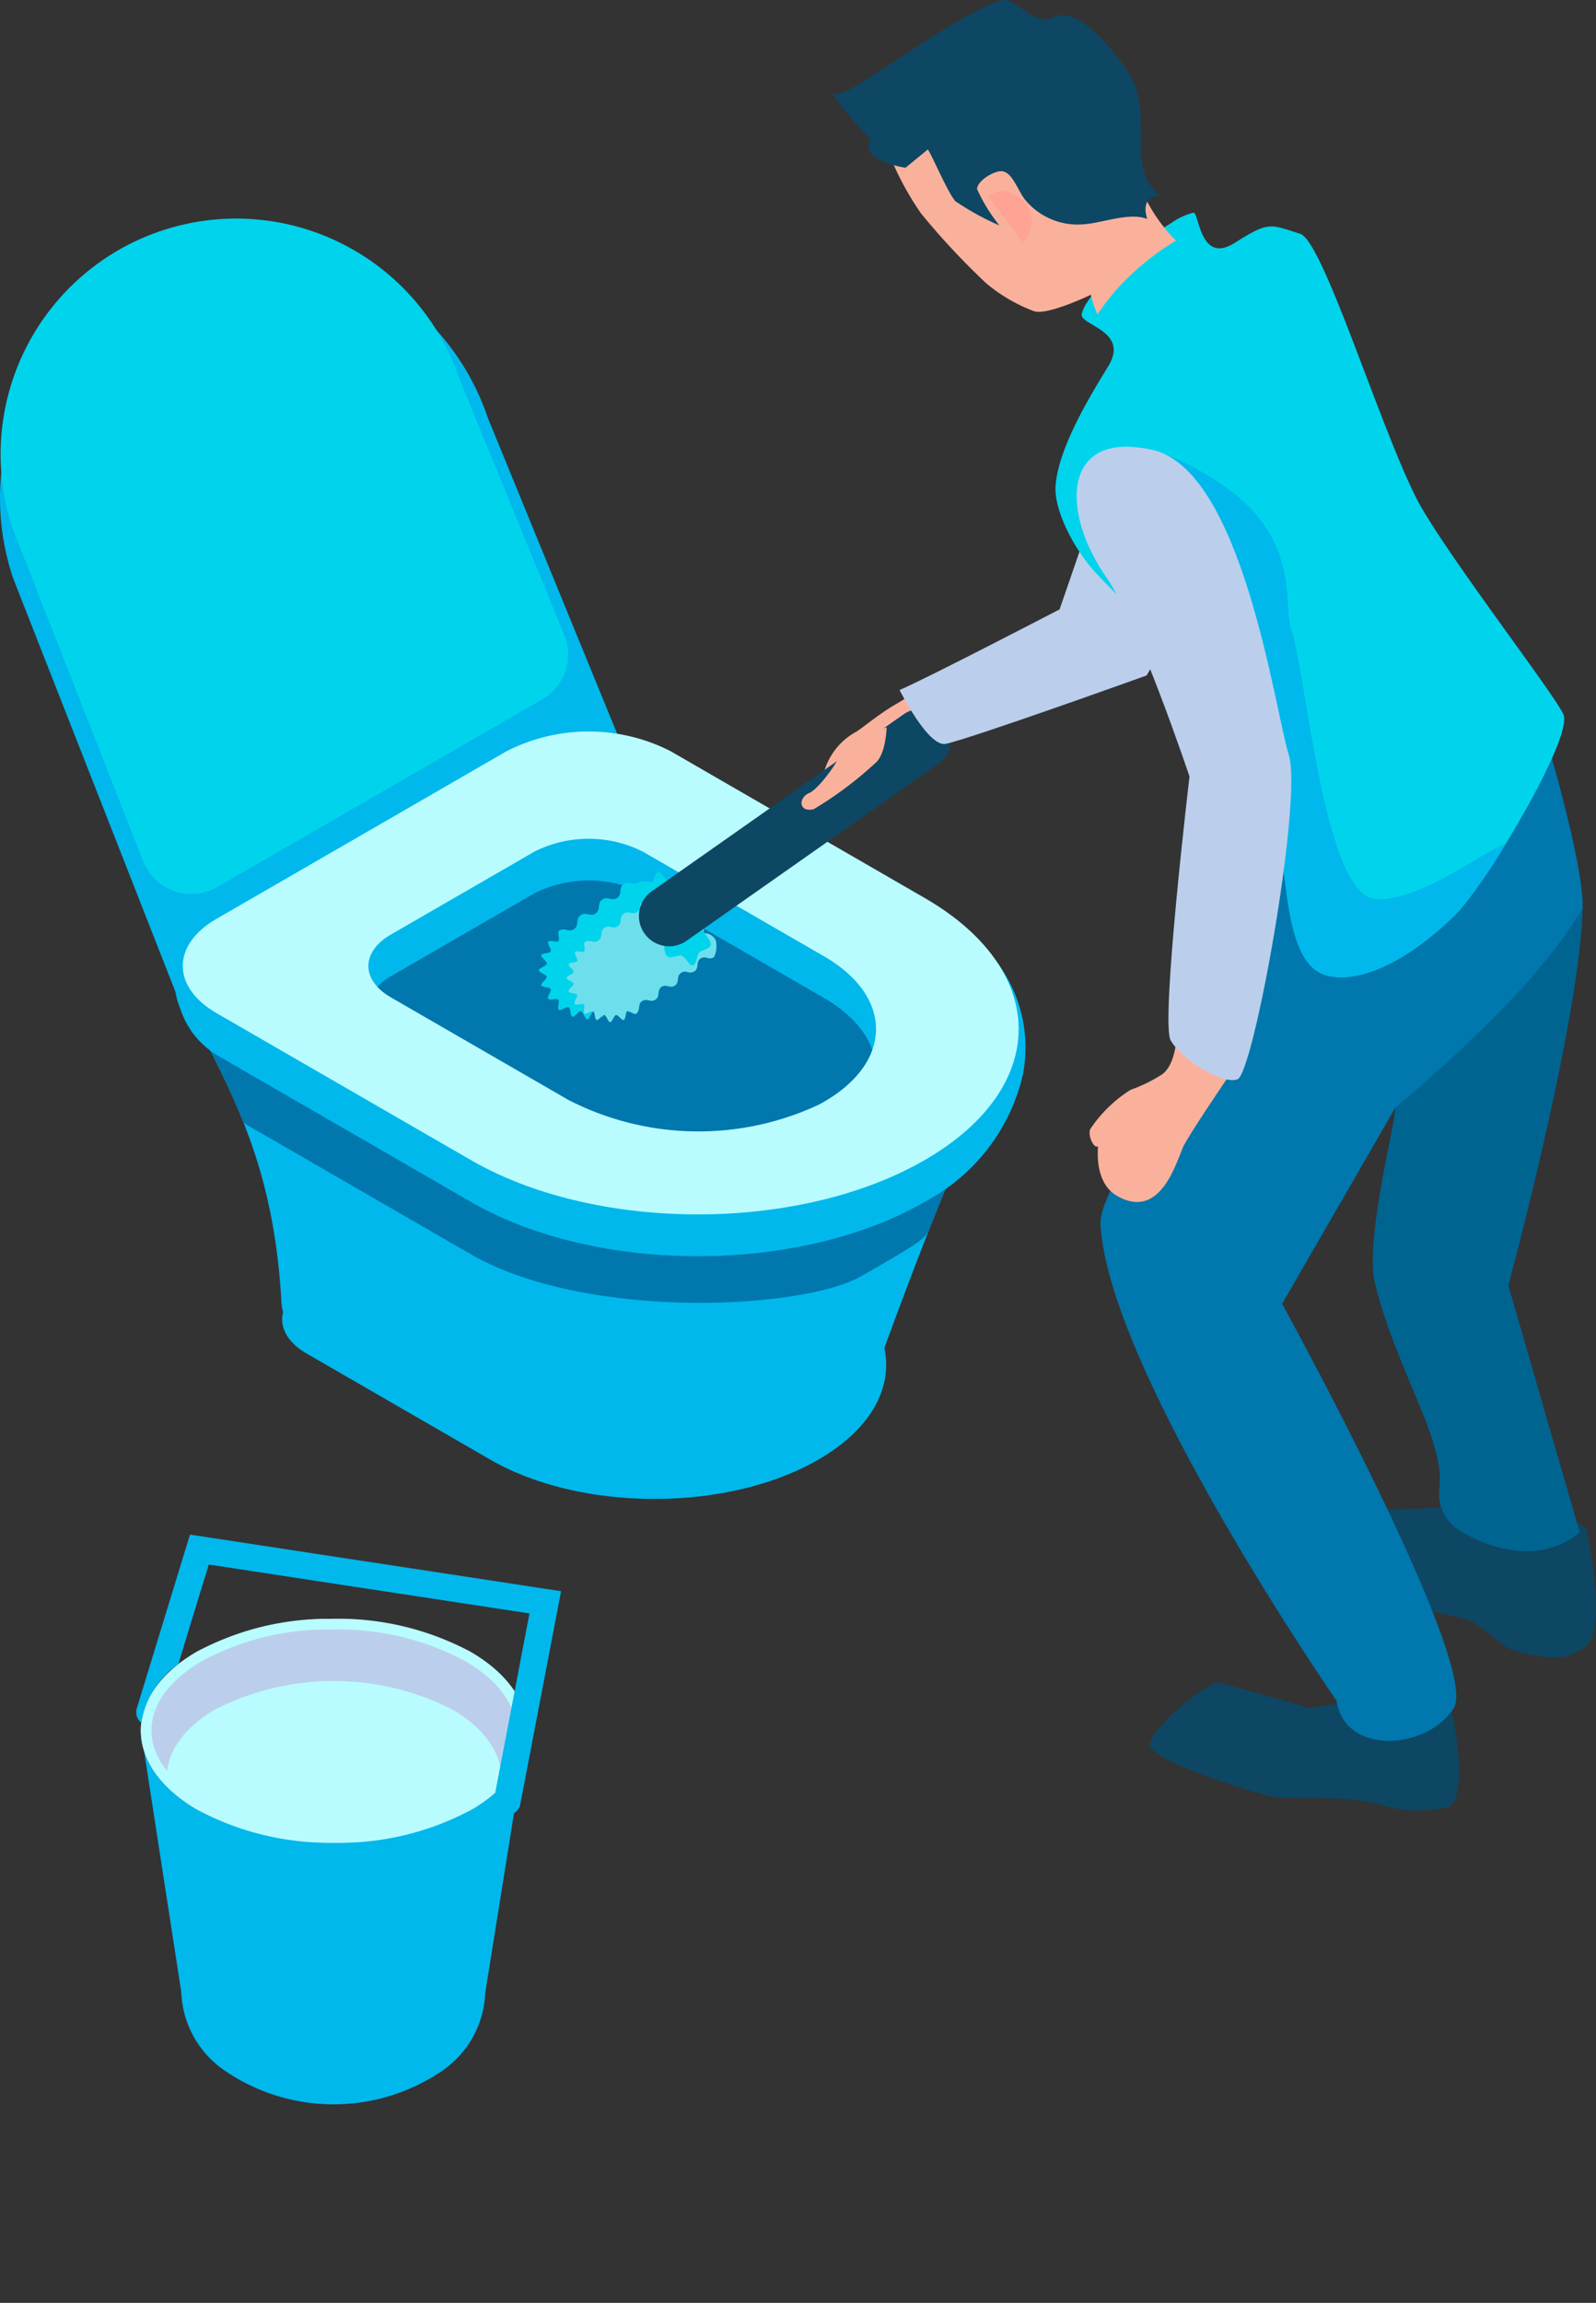<svg id="グループ_1562" data-name="グループ 1562" xmlns="http://www.w3.org/2000/svg" xmlns:xlink="http://www.w3.org/1999/xlink" width="89.997" height="129.768" viewBox="0 0 89.997 129.768">
  <rect x="0" y="0" width="89.997" height="129.768" fill="#333333" stroke="none"/>
  <defs>
    <clipPath id="clip-path">
      <rect id="長方形_2312" data-name="長方形 2312" width="89.997" height="129.767" fill="none"/>
    </clipPath>
    <clipPath id="clip-path-2">
      <path id="パス_5167" data-name="パス 5167" d="M167.232,32.594l1.949,2.585a1.632,1.632,0,0,0,.212-2.065,1.776,1.776,0,0,0-1.375-.846,1.123,1.123,0,0,0-.786.326" transform="translate(-167.232 -32.268)" fill="none"/>
    </clipPath>
    <linearGradient id="linear-gradient" x1="-14.085" y1="30.357" x2="-14" y2="30.357" gradientUnits="objectBoundingBox">
      <stop offset="0" stop-color="#ed8f71"/>
      <stop offset="1" stop-color="#ffa494"/>
    </linearGradient>
  </defs>
  <g id="グループ_1479" data-name="グループ 1479">
    <g id="グループ_1478" data-name="グループ 1478" clip-path="url(#clip-path)">
      <path id="パス_5140" data-name="パス 5140" d="M59.031,326.128l-2.363,14.744a5.568,5.568,0,0,1-2.49,4.429,10.862,10.862,0,0,1-12.121,0,5.608,5.608,0,0,1-2.529-4.491L37.25,326.067c0,1.625,1.067,3.252,3.214,4.491a16.975,16.975,0,0,0,15.4,0c2.106-1.224,3.16-2.825,3.165-4.429" transform="translate(-29.308 -228.568)" fill="#00b8ec"/>
      <path id="パス_5141" data-name="パス 5141" d="M55.816,309.078c4.267,2.464,4.29,6.457.05,8.921a16.974,16.974,0,0,1-15.4,0c-4.267-2.463-4.288-6.458-.048-8.922a16.97,16.97,0,0,1,15.4,0" transform="translate(-29.308 -216.01)" fill="#bbcfec"/>
      <path id="パス_5142" data-name="パス 5142" d="M60.442,323.769a8.419,8.419,0,0,1-1.661,1.242,16.971,16.971,0,0,1-15.4,0,8.541,8.541,0,0,1-1.712-1.278c-.265-1.568.633-3.187,2.7-4.386a14.713,14.713,0,0,1,13.339,0c2.1,1.209,3.009,2.846,2.74,4.422" transform="translate(-32.222 -223.022)" fill="#b9fcff"/>
      <path id="パス_5143" data-name="パス 5143" d="M48.105,307.834h0a15.069,15.069,0,0,1,7.409,1.767c1.877,1.084,2.911,2.488,2.913,3.955s-1.015,2.848-2.865,3.923a14.955,14.955,0,0,1-7.39,1.767,15.064,15.064,0,0,1-7.408-1.766c-1.876-1.083-2.911-2.487-2.913-3.954s1.016-2.85,2.866-3.925a14.947,14.947,0,0,1,7.387-1.766m0-.6a15.642,15.642,0,0,0-7.69,1.848c-4.239,2.464-4.219,6.458.048,8.922a15.756,15.756,0,0,0,7.71,1.847A15.646,15.646,0,0,0,55.866,318c4.239-2.464,4.217-6.457-.05-8.921a15.761,15.761,0,0,0-7.711-1.848" transform="translate(-29.308 -216.011)" fill="#b9fcff"/>
      <path id="パス_5144" data-name="パス 5144" d="M49.6,294.53h-.014l-10.077-1.538-3,9.79a.75.75,0,0,0,.253.81,5.015,5.015,0,0,1,2.087-3.3l1.717-5.613,8.8,1.343h.012l9.274,1.413L56.652,307.9a.754.754,0,0,0,.6.882.771.771,0,0,0,.143.013.754.754,0,0,0,.739-.612l2.3-12Z" transform="translate(-28.795 -206.517)" fill="#00b8ec"/>
      <path id="パス_5145" data-name="パス 5145" d="M34.863,69.378,9.9,83.789.739,60.463a14.127,14.127,0,0,1,26.778-9.014Z" transform="translate(0 -27.882)" fill="#00b8ec"/>
      <path id="パス_5146" data-name="パス 5146" d="M30.57,63.859,12.251,74.436a2.923,2.923,0,0,1-4.182-1.463L.7,54.2a13.284,13.284,0,0,1,25.179-8.476l5.939,14.5a2.923,2.923,0,0,1-1.243,3.64" transform="translate(0 -24.448)" fill="#00d4ec"/>
      <path id="パス_5147" data-name="パス 5147" d="M52.109,152.209c-2.05-2.916-3.4-6.323-.972-9.337,4.969-6.16,14.8-6.711,21.69-4.153,3.8,1.411,7.078,3.174,9.575,6.486,1.049,1.392,2.994,8.383,2.973,10.01-.043,3.45-4.4,5.552-7.052,7.061-3.108,1.77-7.262,3.8-10.951,3.391-1.3-.145-12.231-9.145-15.263-13.458" transform="translate(-33.224 -91.522)" fill="#0077ad"/>
      <path id="パス_5148" data-name="パス 5148" d="M69.02,177.544c-4.342,1.988-9.814.874-12.046.362-9.787-2.245-16.089-10.788-24.589-7.707,2.695,5.085,4.67,9.012,5.078,16.248a2.663,2.663,0,0,0,.09.526c-.211.822.226,1.69,1.323,2.323l10.366,5.984c5.106,2.948,13.386,2.948,18.492,0,2.974-1.717,4.212-4.055,3.723-6.29,1.423-3.879,4.574-12.344,6.75-16.043,2.788-4.738-2.53,1.549-9.186,4.6" transform="translate(-21.59 -113.026)" fill="#00b8ec"/>
      <path id="パス_5149" data-name="パス 5149" d="M77.055,185.367c-.316.765-.627,1.541-.929,2.306-.217.551-.5.736-3.822,2.651s-15.571,2.5-22.028-1.224l-12.82-7.4c-.547-1.38-1.177-2.7-1.877-4.07.113.083.233.16.357.233l14.34,8.28c7.066,4.08,18.519,4.08,25.586,0a13.834,13.834,0,0,0,1.193-.773" transform="translate(-23.72 -118.42)" fill="#0077ad"/>
      <path id="パス_5150" data-name="パス 5150" d="M72.7,138.443,57.6,131.807a10.2,10.2,0,0,0-9.213,0l-17.1,7.61a3.707,3.707,0,0,0-1.327,4.523,4.746,4.746,0,0,0,2.06,2.64l14.34,8.28c7.066,4.08,18.519,4.08,25.586,0a10.838,10.838,0,0,0,5.55-7.21,8.277,8.277,0,0,0,.137-1.487c0-2.92-1.593-5.786-4.937-7.72m-3.823,10.513a6.3,6.3,0,0,1-2.89,2.777,16.044,16.044,0,0,1-14.113-.257l-10.016-5.783a4.582,4.582,0,0,1-.44-.293c-1.24-.983-1.093-2.367.44-3.253l8.07-4.66a6.793,6.793,0,0,1,6.146,0l10.193,5.883c2.617,1.513,3.487,3.657,2.61,5.587" transform="translate(-19.806 -87.139)" fill="#00b8ec"/>
      <path id="パス_5151" data-name="パス 5151" d="M49.2,124.764,32.83,134.216c-2.544,1.469-2.544,3.851,0,5.32l14.341,8.28c7.065,4.079,18.519,4.079,25.585,0s7.065-10.692,0-14.771l-14.341-8.28a10.182,10.182,0,0,0-9.213,0m17.871,11.561c4.011,2.316,3.918,6.117-.28,8.363a16.044,16.044,0,0,1-14.112-.256L42.664,138.65c-1.7-.98-1.7-2.568,0-3.548l8.071-4.66a6.793,6.793,0,0,1,6.145,0Z" transform="translate(-20.615 -82.443)" fill="#b9fcff"/>
      <path id="パス_5152" data-name="パス 5152" d="M140.009,123.195c-.318.17-1.753.752-2.141.5s-.153-.954.366-2.357a3.745,3.745,0,0,1,1.853-2.348c.279-.167,1.239-.97,2.146-1.5,1.207-.7,1.21-.84,1.21-.84l1.584,2.01s-.457-.144-.944.764c-.1.179-.482,1.719-.966,2.1a16.81,16.81,0,0,1-3.11,1.677" transform="translate(-91.785 -77.767)" fill="#fab19c"/>
      <path id="パス_5153" data-name="パス 5153" d="M99.647,152.741a.4.4,0,0,0-.111.064c-.3.222-.064.556-.365.778-.008.008-.008.008-.016.008a.386.386,0,0,1-.341.055c-.159-.024-.317-.087-.492.04-.27.2-.111.492-.286.7a.375.375,0,0,1-.079.08.391.391,0,0,1-.326.071c-.167-.024-.333-.1-.524.032-.23.175-.143.413-.23.611a.331.331,0,0,1-.135.167.413.413,0,0,1-.254.08c-.2-.008-.381-.127-.6.032-.2.143-.159.341-.206.524a.376.376,0,0,1-.159.254c-.032.024-.079.016-.143,0-.143-.056-.326-.191-.413-.151-.119.063-.079.5-.206.54a.106.106,0,0,0-.064-.016c-.127-.048-.3-.317-.421-.294s-.23.445-.365.445-.23-.429-.357-.453-.357.357-.484.31-.087-.476-.207-.532-.452.222-.556.143.064-.476-.032-.572c-.071-.071-.3,0-.453,0a.269.269,0,0,0-.111-.04l-.008-.008c-.071-.119.206-.429.143-.548-.032-.064-.167-.087-.294-.111-.111-.016-.222-.048-.238-.1a.059.059,0,0,1,.008-.032c0-.08.151-.2.238-.31.04-.056.072-.1.064-.143-.016-.127-.437-.23-.437-.365s.421-.23.445-.365-.349-.357-.31-.484.476-.087.532-.206-.222-.453-.143-.556.476.064.572-.032-.072-.5.04-.58c.3-.214.548.119.849-.1s.064-.556.365-.778.548.119.849-.1.064-.556.365-.778.548.119.85-.1.063-.556.365-.778.54.119.85-.1c.063-.048,1.1-.082,1.1.109,0,.024-.954.82-.8.995s.429.151.643.183c.651.1.643.349.563.9.667-.008.659.461.683.992a.727.727,0,0,1,.643.532" transform="translate(-60.796 -99.327)" fill="#00d4ec"/>
      <path id="パス_5154" data-name="パス 5154" d="M103.591,152.184c-.024-.532-.016-1-.683-.992.079-.556.087-.81-.564-.905-.214-.032-.492,0-.643-.182s-.079-.445-.071-.659a.4.4,0,0,0-.357.056c-.278.2-.056.5-.333.7s-.492-.1-.77.1-.055.508-.325.707-.492-.1-.77.1-.056.5-.334.7-.492-.1-.762.1-.056.508-.334.707-.492-.1-.77.1c-.1.072.056.437-.032.516s-.445-.063-.516.032.182.4.127.508-.445.072-.484.183.3.326.278.445c-.008.04-.048.071-.1.1-.119.072-.3.143-.3.222,0,.032.024.056.064.087.056.048.159.087.23.135.055.04.1.072.1.111.016.119-.317.325-.278.437.024.071.19.087.325.111l.008.008a.271.271,0,0,1,.111.04.064.064,0,0,1,.032.032c.055.1-.2.4-.127.508s.429-.056.516.032-.071.445.024.516.4-.183.5-.127.079.445.19.484.318-.3.437-.278.207.4.326.4.214-.381.333-.4.318.318.437.278.08-.429.191-.484c.008-.008.008-.008.016-.008a.106.106,0,0,1,.063.016c.135.024.341.183.421.127.2-.143.143-.341.2-.516a.308.308,0,0,1,.135-.191.292.292,0,0,1,.167-.063c.2-.032.381.127.6-.032.2-.143.135-.341.2-.524a.347.347,0,0,1,.389-.246c.167.016.325.111.508-.024.238-.175.1-.429.246-.619a.3.3,0,0,1,.087-.087.4.4,0,0,1,.318-.064.488.488,0,0,0,.453-.032c.27-.2.056-.508.325-.707a.388.388,0,0,1,.342-.056.461.461,0,0,0,.429-.032,1.5,1.5,0,0,0,.111-.9.7.7,0,0,0-.69-.447" transform="translate(-63.901 -99.62)" fill="#6ddfec"/>
      <path id="パス_5155" data-name="パス 5155" d="M106.626,148.776c.042-.261,1.1-.488,1.222-.647.147-.192.126-.678.356-.711.2-.029.373.449.612.549.188.078.62-.2.817-.037.238.194.123.749.315,1.012s.747.3.877.593-.208.745-.15,1.046c.064.333.536.65.489.941-.042.261-.543.294-.664.452-.147.192-.126.678-.356.711-.2.029-.373-.449-.612-.549-.188-.078-.62.2-.817.037-.238-.194-.123-.749-.315-1.012s-.747-.3-.877-.593.208-.745.15-1.046c-.064-.333-1.093-.455-1.046-.746" transform="translate(-71.084 -98.28)" fill="#00d4ec"/>
      <line id="線_118" data-name="線 118" y1="9.97" x2="14.197" transform="translate(37.733 41.649)" fill="none" stroke="#0d4763" stroke-linecap="round" stroke-miterlimit="10" stroke-width="3.41"/>
      <path id="パス_5156" data-name="パス 5156" d="M137.885,123.816c.4.313-1.251,2.6-1.856,2.844s-.624,1.109.254.912a21.041,21.041,0,0,0,3.513-2.635c.561-.508.6-1.981.6-1.981Z" transform="translate(-90.399 -81.972)" fill="#fab19c"/>
      <path id="パス_5157" data-name="パス 5157" d="M163.956,79.105l-2.751,7.971s-7.705,4-9.023,4.543c0,0,1.622,3.253,2.609,3.033,1.586-.353,11.321-3.853,11.321-3.853l4.423-7.443Z" transform="translate(-101.456 -52.737)" fill="#bbcfec"/>
      <path id="パス_5158" data-name="パス 5158" d="M208.691,284.943c-.774.3-5.152.937-5.152.937l-5.115-1.436c-.8,0-4.187,2.863-3.884,3.605.353.863,5.247,2.428,6.768,2.8.669.163,2.557.03,4.413.178,2.366.188,2.573.953,5.5.476,1.207-.222.748-4.316-.091-7.056Z" transform="translate(-129.682 -189.632)" fill="#0d4763"/>
      <path id="パス_5159" data-name="パス 5159" d="M236.6,252.556c-.851.446-6.247.822-6.247.822l-4.6.065c-.922.1-.8,3.308-.356,4.122.514.948,2.111.7,3.233,1.132.642.245,3.038.582,4.264.988.575.19,1.847,1.491,2.464,1.676,2.6.779,3.332.336,4.085-.207,1.311-.947.049-6.645.049-6.645Z" transform="translate(-150.042 -168.373)" fill="#0d4763"/>
      <path id="パス_5160" data-name="パス 5160" d="M244.076,153.48,233.5,164.759c.039.84-1.728,7.441-1.138,9.868,1.181,4.858,3.965,8.844,3.637,11.523a2.429,2.429,0,0,0,1.025,2.341c2.273,1.453,5.063,1.777,6.881.168l-4.022-13.9s4.036-14.892,4.194-21.277" transform="translate(-154.83 -102.322)" fill="#006491"/>
      <path id="パス_5161" data-name="パス 5161" d="M202.78,138.347c4.457-3.808,8.41-7.59,10.576-11.279.062-2.5-2.09-9.651-2.09-9.651l-6.975-3.554c-1.58.942-6.771,5.282-7.615,9.323-1.734,8.309-10.663,18.967-10.512,21.71.455,8.277,13.312,26.855,13.312,26.855.46,3.073,5.061,2.813,6.608.418s-9.675-22.788-9.675-22.788Z" transform="translate(-124.11 -75.909)" fill="#0077ad"/>
      <path id="パス_5162" data-name="パス 5162" d="M207.207,64.238c.534,1.359-4.485,9.692-6.089,11.264-3.064,3.006-5.784,3.911-7.367,3.4-2.995-.965-1.794-9.12-3.614-11.841-4.192-6.266-8.131-9.387-9.617-11.173-.969-1.166-2.083-3.221-1.949-4.623.2-2.136,1.913-4.943,2.96-6.654,1.237-2.024-1.62-2.3-1.492-2.954a2.255,2.255,0,0,1,.317-.674,14.969,14.969,0,0,1,1.291-1.654,16.126,16.126,0,0,1,3.46-2.807,3.745,3.745,0,0,1,1.233-.573c.321-.013.359,2.941,2.314,1.71s1.982-1.063,3.709-.515c1.358.431,4.86,12.095,6.894,15.529s7.573,10.607,7.949,11.565" transform="translate(-119.042 -23.966)" fill="#00d4ec"/>
      <path id="パス_5163" data-name="パス 5163" d="M207,97.888a25.971,25.971,0,0,1-2.823,3.977c-3.063,3.007-5.783,3.913-7.366,3.4-2.993-.963-1.793-9.12-3.613-11.84a52.555,52.555,0,0,0-4.613-5.95l-1.857-4.327c-4.59,1.3-5.28-9.85.987-7.263,8.33,3.44,6.586,8.213,7.2,9.923.8,2.21,1.827,14.953,4.727,15.176,2.493.193,6.123-2.7,7.356-3.1" transform="translate(-122.098 -50.331)" fill="#00b8ec"/>
      <path id="パス_5164" data-name="パス 5164" d="M189.238,174.7s.013,1.72-.831,2.314a8.62,8.62,0,0,1-1.773.868,7.632,7.632,0,0,0-2.267,2.211c-.153.384.227,1.132.433.962.035.009-.282,2.031,1.1,2.812,2.413,1.359,3.291-1.839,3.7-2.758.307-.692,3.066-4.725,3.066-4.725Z" transform="translate(-122.89 -116.465)" fill="#fab19c"/>
      <path id="パス_5165" data-name="パス 5165" d="M194.105,92.873c.793,2.524-1.982,17.972-2.895,18.284s-3.19-1.175-3.768-2.2,1.064-14.862,1.064-14.862-2.911-8.7-4.675-11.205c-2.551-3.62-2.591-8.331,2.542-7.218s6.945,14.7,7.731,17.2" transform="translate(-121.431 -50.336)" fill="#bbcfec"/>
      <path id="パス_5166" data-name="パス 5166" d="M162.248,10.136a17.053,17.053,0,0,1,.739,2.123,9.3,9.3,0,0,0,2.5,4.651,15.048,15.048,0,0,0-3.225,2.617,13.939,13.939,0,0,0-1.2,1.542,5.938,5.938,0,0,1-.367-1.112s-2.489,1.2-3.223.921a9.146,9.146,0,0,1-2.7-1.585,41.158,41.158,0,0,1-3.65-3.911c-1.2-1.711-2.716-4.7-2.28-6.746s4.345-2.968,6.373-3.465a5.354,5.354,0,0,1,4.521.948,11.809,11.809,0,0,1,2.511,4.017" transform="translate(-99.18 -3.348)" fill="#fab19c"/>
    </g>
  </g>
  <g id="グループ_1481" data-name="グループ 1481" transform="translate(55.742 10.756)">
    <g id="グループ_1480" data-name="グループ 1480" clip-path="url(#clip-path-2)">
      <rect id="長方形_2313" data-name="長方形 2313" width="3.913" height="3.938" transform="matrix(0.755, -0.656, 0.656, 0.755, -1.441, 1.251)" fill="url(#linear-gradient)"/>
    </g>
  </g>
  <g id="グループ_1483" data-name="グループ 1483">
    <g id="グループ_1482" data-name="グループ 1482" clip-path="url(#clip-path)">
      <path id="パス_5168" data-name="パス 5168" d="M144.851,9.453s-2.7-.4-1.95-1.619a16.519,16.519,0,0,1-2.219-2.609c.568.776,6.034-3.952,9.461-5.169.774-.4,1.907,1.478,3.031.916s2.753.97,4.111,2.9c1.765,2.509-.205,5.5,1.948,7.139-.808.061-.988.55-.754,1.326-1-.381-2.429.2-3.492.293a3.848,3.848,0,0,1-3.309-1.275c-.514-.551-.8-1.824-1.543-1.7-.456.078-1.217.543-1.252,1a9.747,9.747,0,0,0,1.26,2.048,15.273,15.273,0,0,1-2.482-1.365c-.444-.516-1.274-2.5-1.551-2.916Z" transform="translate(-93.789 0)" fill="#0d4763"/>
    </g>
  </g>
</svg>
